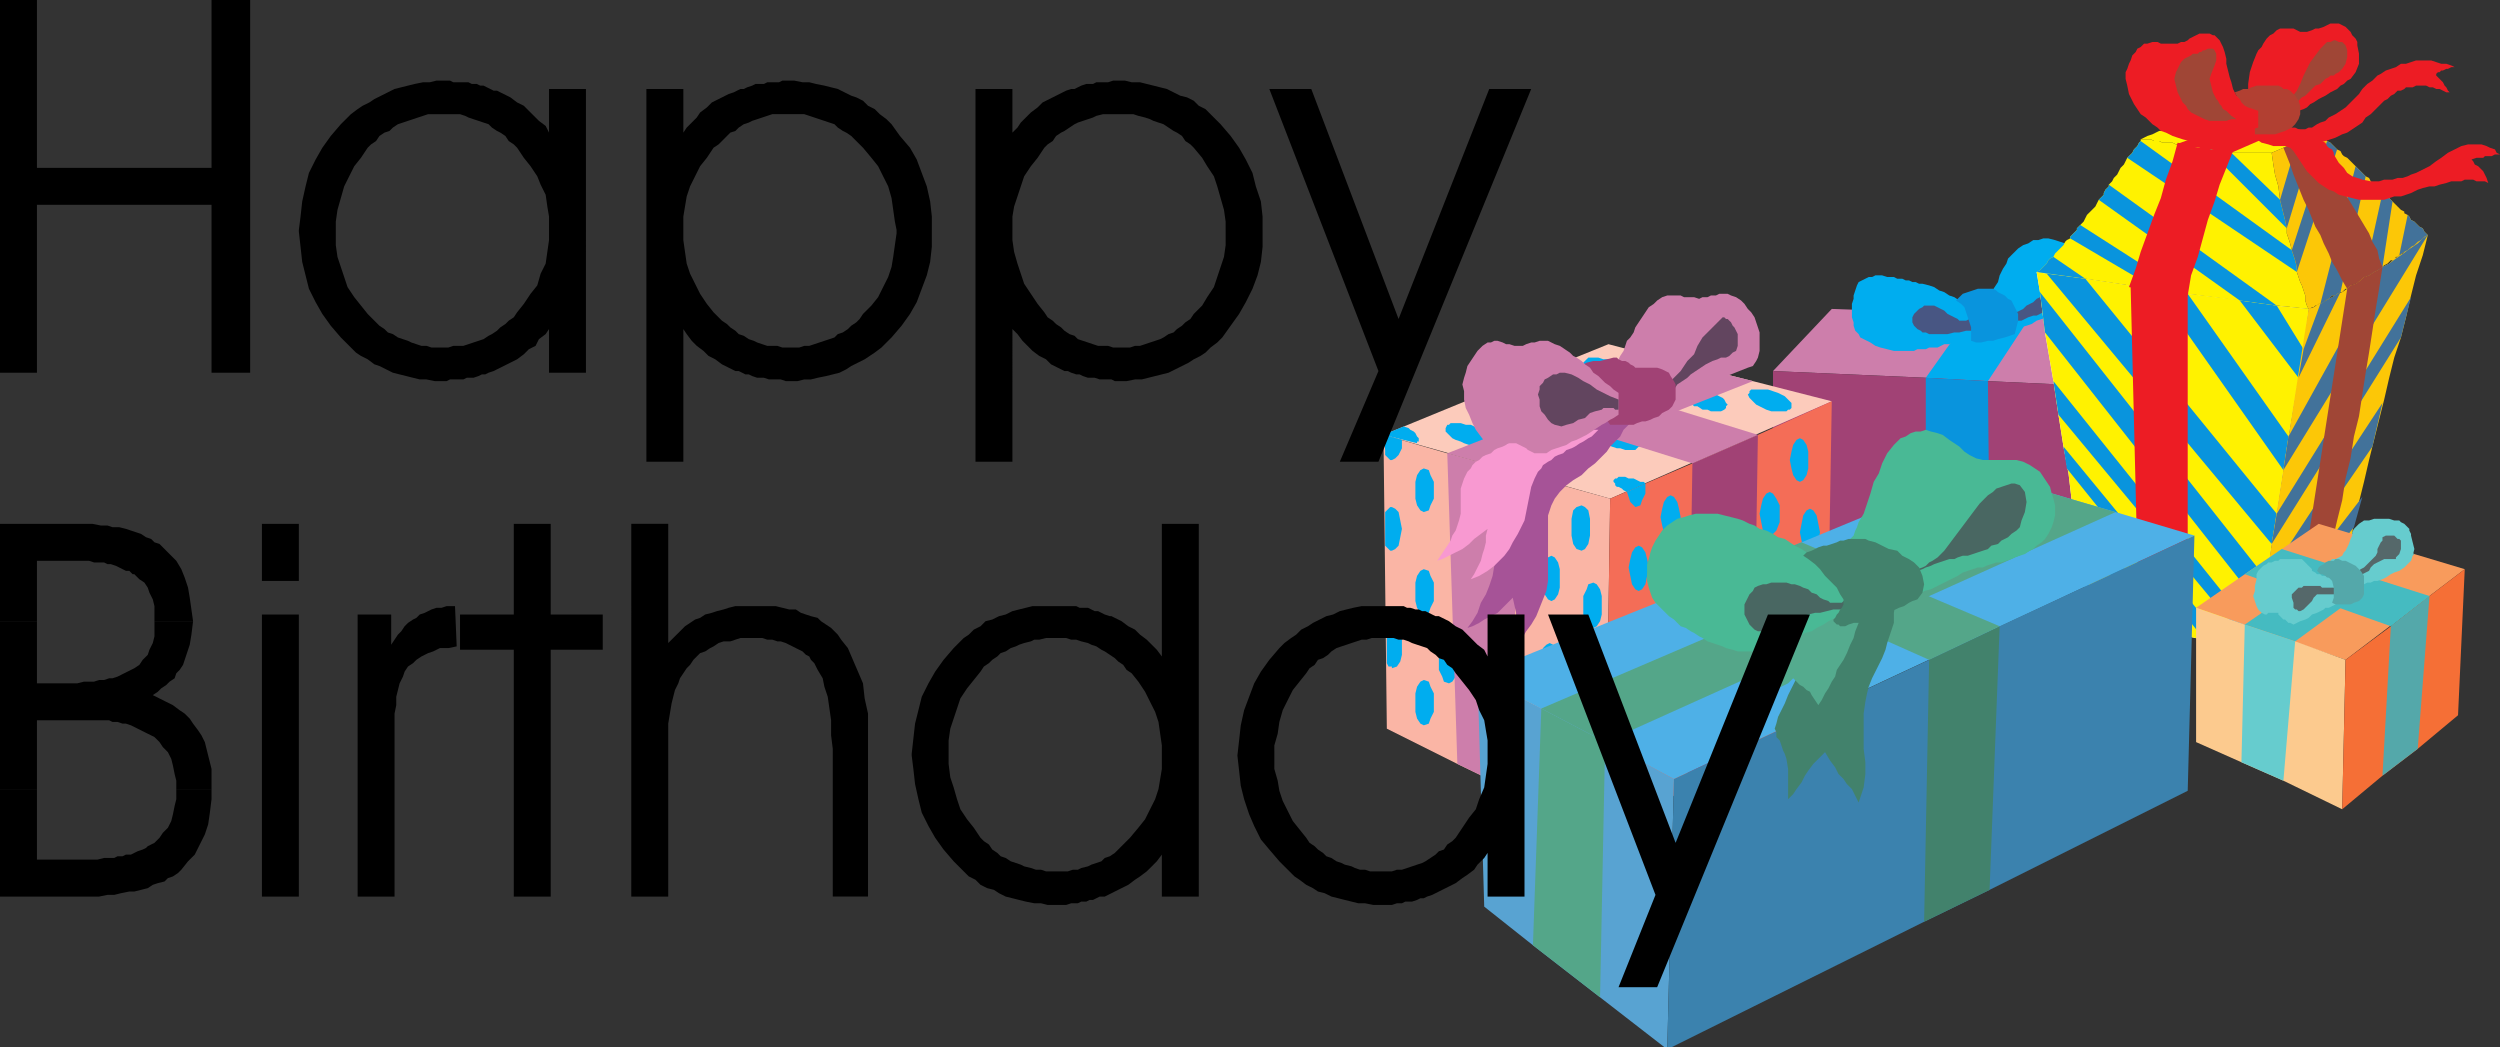 <svg xmlns="http://www.w3.org/2000/svg" width="357.359" height="149.719"><rect width="100%" height="100%" fill="#333333" stroke="none"/><defs><clipPath id="a"><path d="M339 418h29v53.5h-29zm0 0"/></clipPath><clipPath id="b"><path d="M366 398h76v73.5h-76zm0 0"/></clipPath></defs><path fill="#cd7eab" d="m261.84 44.16-8.399 8.88 21.84.96 8.88.48 20.64.958 4.32-9.598-18.96-.48-8.403-.481-19.918-.719"/><path fill="#00adef" d="m275.281 54 8.88.48 6-9.12-8.403-.481L275.28 54"/><path fill="#00adef" d="m280.8 43.438-.722-.481-.719-.477-.718-.242-.723-.48-.719-.238-.719-.48-.722-.243-.957-.238h-.48l-.481-.239h-.48l-.481-.242h-.48l-.481-.238h-.719l-.48-.242h-.961l-.719-.239h-.96l-.481.239h-.477l-.48.242-.48.238-.481.242-.239.477-.242.723-.238.718v.48l-.242.72v1.921l.242.72v.48l.238.718.48.48.239.481.48.242.961.477.72.48.722.243.957.238.96.242h2.88l.48-.242h1.203l.477-.238h1.203l.48-.243.477-.238h.723l.48-.242.477-.238h.48l.723-.239.48-.242.477-.238.48-.242v-.719l-.238-.48v-.72l-.242-.48-.238-.48v-.48l-.48-.481-.24-.48m3.84-1.68.481-.719.477-.719.242-.96.48-.962.48-.718.24-.723.718-.719.722-.718.72-.48.718-.243.723-.477h.718l.72-.242h.722l.957.242.722.239.72.238.48.242.48.719.48.48.239.719.242.723.238.718v.48l-.238.72v.722l-.48.957-.48.48-.243.723-1.68 1.68-.957.719-.48.48-.961.239-.719.242-.723.48-.718.239-.961.238h-.961l-.238-.477-.48-.722-.481-.48-.239-.72-.48-.718-.48-.48-.239-.72-.48-.722"/><path fill="#485683" d="M282 45.598h-.48l-.48.242h-.962l-.238-.242-.48-.239-.481-.242-.48-.238-.481-.48-.477-.239-.48-.242-.48-.238h-1.442l-.238.238-.48.242-.481.48-.242.239-.239.48v.72l.239.48.242.238.238.242.48.238.243.243h.48l.477.238h2.64l.961-.238h.72l.96-.243h.719l.96-.238-.238-.242v-.477l-.242-.48-.238-.242m5.04-.238.718-.481.48-.238.48-.243.481-.238.48-.48.481-.242.48-.239.481-.48.477-.239.242-.48v-.242l.238-.48.242-.481.239-.238.242-.48.48-.24h.239l.238-.241h.48l.242-.239h.48l.481.48.239.481v.72l-.48.718-.481.722-.239.239-.242.48-.48.238-.477.481-.48.242-.242.238-.48.243-.481.238-.477.238h-.48l-.723.242-.477.239-.48.242h-.723l-.48.238-.477.242-.242-.242v-.719"/><path fill="#0994dd" d="M284.879 41.277h-2.16l-.719.243-.719.238-.722.242-.48.48-.481.477.722.48.48.481.24.723.241.718.477 1.438v1.922l.722.238h.72l.96-.238h.719l.719-.239.96-.242.723-.238.719-.242.238-.961.242-.957v-.961l-.48-.961-.242-.48-.238-.481-.48-.238-.481-.48-.48-.239-.481-.242-.239-.238-.48-.243"/><path fill="#78485f" d="M309.121 70.078V45.84l-4.32 9.597V80.16l4.32-10.082"/><path fill="#a14275" d="M253.441 77.277V53.04l21.84.961 8.88.48 20.64.958V80.16l-20.403-1.203-9.117-.477-21.84-1.203"/><path fill="#0994dd" d="m275.281 54 8.88.48.237 24.477-9.117-.477V54"/><path fill="#fff" d="m298.8 87.84 6.958 1.68 6.96 1.437 9.602 2.16.239-2.398.722-3.84.719-4.082.719-5.04.722-4.32.957-6.238.723-4.8L328.56 54l.722-4.082.719-5.758-4.8-.48-4.56-.723L312.72 42l-4.559-.723-3.84-.48-6.242-.957-5.52-.723-1.437-.238.477 2.879.722 5.762 1.2 6.96.718 4.797.723 4.563.719 3.84.48 4.078.48 3.12.72 4.56.48 3.359.96 5.043"/><path fill="#fff200" d="m298.8 87.84 5.52 1.2 1.438.48 2.16.238 2.883.722 1.918.477 9.601 2.16.239-2.398.722-3.84.719-4.082.719-5.04.722-4.32.957-6.238.723-4.8L328.56 54l.722-4.082.719-5.758-4.8-.48-4.56-.723L312.72 42l-4.559-.723-3.84-.48-6.242-.957-5.52-.723-1.437-.238.477 2.879.722 5.762 1.2 6.96.718 4.797.723 4.563.719 3.84.48 4.078.48 3.12.72 4.56.48 3.359.96 5.043"/><path fill="#0994dd" d="m298.8 87.84 4.321.957-5.281-6 .96 5.043m8.641 2.16 3.598.719-14.879-18.961.719 3.84L307.44 90m7.681 1.438 3.117.722-23.277-28.32.48 3.117 19.68 24.48m7.199 1.68.239-2.398-29.04-36.239.72 4.797 28.081 33.84m.961-6.238.719-4.082-32.402-41.04.722 5.763 30.961 39.359m1.438-9.121.722-4.32-27.363-33.598-5.52-.723 32.16 38.64m1.68-10.557.723-4.802L312.72 42l-4.559-.723L326.398 67.2m2.161-13.2.722-4.082-3.84-6.238-5.28-.723L328.558 54"/><path fill="#fcc707" d="m334.559 84.238-3.118 2.403-3.363 2.398-5.758 4.078L330 44.16l.719-.242.722-.48.72-.239.718-.48.48-.239.72-.48.722-.242.719-.48.48-.481.719-.238.722-.48.477-.481.723-.239.718-.48.48-.238.72-.48.48-.243.48-.238.239-.242.48-.481.48-.238.243-.239.48-.242.477-.48.48-.238.243-.243.48-.238.238-.242.48-.477.481-.242.239-.238.48-.242-.719 2.882-.96 2.88-.72 2.878-.722 3.121-.719 2.88-.96 2.878-.72 2.883-.718 3.117-.723 2.883-1.437 5.758-.723 3.12-.719 2.88-.719 2.883-.48 3.117-.719 2.883-.242.957v.96l-.238.72-.242.96"/><path fill="#ed1c24" d="m305.758 89.52 6.96 1.437V42l-8.16-1.203 1.2 48.723"/><path fill="#fff200" d="M306 19.918h1.441l.477.242h.723l.48.238h1.438l.48.243 1.2.238.96.238h.961l.961.242h.957l.961.239.961.242h6.719l6.722-2.883h-1.683l-.719-.238h-1.68l-.718-.239h-2.16l-.723-.242h-2.399l-.718-.238h-1.922l-.48-.242h-1.919l-.48-.238h-.719l-.48-.243-.48.243h-.72l-.48.238h-1.203l-.477.242-.48.238h-.48l-.723.242-.477.239h-.48l-.48.238-.481.242-.72.238-.48.243-.48.238"/><path fill="#ed1c24" d="m311.04 20.64.96.239 1.2.238h.96l.961.242h.957l.961.239.961.242h.96l7.68-3.36h-1.68l-.96-.242h-2.402L320.64 18h-.961l-.72-.242-7.92 2.883"/><path fill="#fff200" d="M306 19.918h1.441l.477.242h.723l.48.238h1.438l.48.243.719.238h.96l.723.238h.957l.723.242h.957l.48.239h1.2l.48.242h6.48l.243 1.68.238 1.437.48 1.684.239 1.918.242.96.238.961.243.958.238 1.203v.718l.242.72.238.718.239.96.242.723.238.72.242.96v.719l.239.719.242.722.238.477.242.723.239.718v.719l.238.723.242.48-4.559-.48-5.28-.723-7.442-.957-8.399-1.203-6.242-.957-6.957-.961.477-.238.96-.961.243-.48.238-.243.48-.238.239-.48L294 36l.238-.242.48-.48.243-.239.238-.48.242-.239.477-.242v-.238l.96-.961v-.238l.962-.961.238-.48.242-.481 1.2-1.2.238-.48.242-.48.719-.72v-.241l.242-.48.238-.24.242-.237v-.243l.477-.48.242-.48.48-.481.239-.477.242-.48.477-.48.242-.48.238-.481.242-.239.239-.242.242-.238.238-.48.48-.481.239-.48.242-.239v-.242"/><path fill="#0994dd" d="m298.078 39.84-6.957-.961.477-.238.96-.961.243-.48.238-.243.48-.238 4.56 3.12M312.719 42l-4.559-.723-12.242-7.199v-.238l.96-.961v-.238l.481-.48L312.72 42m12.721 1.68-5.28-.723L300 28.559l.719-.72v-.241l.242-.48.238-.24.242-.237v-.243l24 17.282m2.157-7.922.242.722.238.72.242.96v.719l-24.242-16.32.242-.239.239-.242.242-.238.238-.48.48-.481.239-.48.242-.239 21.598 15.598m-12-14.398h.48l.48.238h1.2l.48.242h.723l6.957 6.719.242.96.238.961.243.958.238 1.203-11.281-11.282"/><path fill="#fcc707" d="M331.441 18.957 330 19.68l-1.68.718-1.922.72-1.68.722.243 1.68.238 1.437.48 1.684.239 1.918.242.96.238.961.243.958.238 1.203v.718l.242.72.238.718.239.96.242.723.238.72.242.96v.719l.239.719.242.722.238.477.242.723.239.718v.719l.238.723.242.48h.238l.242-.242h.239l.242-.238h.238l.242-.243h.239l.48-.238.238-.242.48-.238.243-.239.238-.242h.48l.24-.238.48-.242h.242l.48-.48h.239l.718-.72.48-.238h.243l.48-.242.239-.238.238-.242.242-.239h.48l.239-.242.48-.238.239-.238h.242l.48-.243.48-.48.481-.238.239-.242.238-.239h.48l.242-.48h.239l.242-.239.719-.48.48-.242.48-.48.481-.239.477-.48.48-.239.48-.48.481-.242-.48-.48-.239-.477-.48-.243-.242-.238-.477-.48-.48-.242-.243-.481-.238-.238-.48-.239v-.242L343.2 30l-.24-.242-.241-.238-.239-.243-.242-.238-.238-.242-.242-.238-.477-.48-.242-.24-.48-.241-.239-.48-.242-.24-.238-.237-.48-.243-.481-.48-.238-.48-.48-.239-2.641-2.64-.48-.239-.24-.242-.241-.48-.48-.239-.24-.242-.48-.476-.238-.243-.48-.238-.48-.48-.481-.243-.239-.48"/><path fill="#ed1c24" d="m311.281 20.398.957.243 1.922.476h.961l.957.242h1.203l.957.239h.961L318.24 24l-.958 2.398-.722 2.399-.961 2.64-1.438 5.282-.96 2.64-.481 2.88-8.399-1.2.961-2.64L306 36l.96-2.64.958-2.641.96-2.399.72-2.64.96-2.64.723-2.642"/><path fill="#42729a" d="m330.96 19.2-2.64 1.198-2.402 8.16.242.962.238.96.243.958.238 1.203 4.082-13.442m-3.363 16.559.242.722.238.72.242.96v.719l5.758-17.52-.238-.242-.48-.476-.239-.243-.48-.238-5.043 15.598m4.082 7.68.48-.239.238-.242.48-.238.243-.239.238-.242h.48l.24-.238.48-.242 3.601-16.559-1.441-1.441-5.04 19.68m6.239-3.84.242-.239h.48l.239-.242.48-.238.239-.238h.242l.48-.243.239-.238L342 28.797l-.242-.238-.477-.48-.242-.24-.48-.241-2.641 12m5.042-3.118.72-.48.48-.242.48-.48.481-.239.477-.48.48-.239.48-.48.481-.242-.48-.48-.239-.477-.48-.243-.242-.238-.477-.48-.48-.242-.243-.481-.238-.238-1.2 5.761m-20.64 56.637.239-2.398 15.12-19.68-1.199 4.32-14.16 17.758m.961-6.238.719-4.082 16.559-25.2-1.438 6.243-15.84 23.039m1.438-9.121.722-4.32 19.2-30.958-1.442 5.758-18.48 29.52"/><path fill="#42729a" d="m326.398 67.2.723-4.802L340.56 38.16l.96-.48.961-.723.72-.477.96-.722 1.438-.961.722-.719.72-.48-20.642 33.601M328.559 54l.722-4.082 2.399-6.48 2.879-1.68-6 12.242m6 30.238-4.32 3.121 5.042-6.718-.242.957v.96l-.238.72-.242.96"/><path fill="#a04636" d="m331.441 86.64-3.363 2.4 7.442-47.763.48-.48.719-.238.722-.48.477-.481.723-.239.718-.48.48-.238.72-.48-.48 3.116-.481 2.883-.477 3.117-.48 3.121-.48 2.88-.962 6.242-.719 2.878-.48 3.122-.719 2.878-.48 3.122-.723 2.878-.719 3.122-.48 3.12-.719 2.88-.719 3.12"/><path fill="#a04636" d="m330 19.68-3.602 1.437.48 1.203.481 1.2.48 1.437.481 1.203.961 2.399L330 30l.96 2.398.72 1.2.48 1.199.719 1.441.48 1.2.72 1.203.722 1.437.719 1.2.48-.481.719-.238.722-.48.477-.481.723-.239.718-.48.48-.238.72-.48-.48-1.204-.24-1.2-.718-1.198-.48-1.2-.723-1.199-.719-1.203-.719-1.2-.722-1.198-1.438-2.399-.722-.96-.72-1.2-.718-1.203-.719-.957-.96-1.2-.481-.96"/><path fill="#ed1c24" d="m322.32 18.957.239.961.722.48.957.243.723.238h1.68l.718.238.48.48.481.723.961 1.438.477.722.48.477 1.203 1.203.72.48.718.477.719.242.722.48.961.24.957.241.961.239h3.602l.719-.239.718-.242h.961l.719-.238.723-.242.957-.48.722-.24.961-.237H348l.719-.243.96-.238.72-.242h1.44l.481-.238h1.2l.48.238h1.2l.48.242-.239-.722-.242-.481-.238-.477-.723-.722-.48-.238-.238-.48-.239-.243.719-.238h.96l.24-.239h.96l.48-.242h.72l-.481-.238-.238-.48-.723-.243-.477-.238-.722-.238H352.8l-.961.238-1.922.96-.957.72-.723.48-.957.719-1.922.96-.718.239-.48.242-.72.238h-.722l-.719.243h-1.2l-.722.238h-1.2l-1.198-.238-.72-.242-.722-.239-.718-.48-.48-.719-.72-.723-.722-1.199v-.238l-.239-.48-.48-.243-.238-.238-.243-.48-.48-.239-.238-.242-.239-.238-.722-.243-.48-.238-.481-.242-.477-.238-.722-.239h-.72l-.48-.242h-1.199l-.48.242h-.72l-.48.239h-1.199l-.48.238h-.48"/><path fill="#ed1c24" d="m350.879 9.598-.48-.239-.72-.242h-.718l-.723-.238-.718-.238h-2.16l-.72.238-.722.238h-.719l-.719.48-.722.243-.719.238-.719.48-.48.239-.719.723-.723.48-.718.719-.48.719-.72.722-1.199 1.2-.722.48-.72.48-.96.477-.48.48-.72.243-.48.238-.719.48H330l-.48.242h-.961l-.48-.242h-.481l-.239-.238-.718-.242h-.961l-.48.242-.24.238-.722.242-.48.239h-.477l-.48.238-.48.242.48.48.48.239.719.242.719.238h.48l.719.243h3.363l.719-.243h1.441l.957-.238.723-.242.719-.238.96-.48.72-.243.718-.477.723-.48.719-.48.48-.723.719-.477 1.922-1.922.48-.238.477-.48.48-.243.48-.48h.481l.48-.238.239-.239h.96l.481-.242h1.442l.48.242h.477l.48.239h.48l.481.238.48.242h.481l-.242-.242-.238-.477-.239-.242-.242-.48-.96-.961v-.238l.241-.239h.239l.242-.242h.238l.48-.238h.239l.48-.242h.48"/><path fill="#ed1c24" d="M321.36 13.438V12l.238-1.68.48-1.441.48-1.2.243-.48.48-.48.239-.48.48-.72.48-.48.48-.242.481-.477.477-.242h1.922l.48.242.48.239h.958l.722-.239.48-.242h.481l.72-.238.48-.242.48-.239h1.2l.48.239.48.242.719.719.238.48.48.48.243.481v.48l.238 1.2v1.437l-.48 1.203-.719.957-.48.243-.48.48-.481.238-.48.48-.481.239-.477.242-.723.48-.48.239-.477.242-.722.48-.48.239-.481.48-.477.239-.722.242-.48.48-.481.477-.72-.477-.96-.48-1.438-.961-.722-.238-1.438-.961-.96-.242"/><path fill="#a04636" d="m327.598 13.918.722-.961.48-.957.481-1.203.477-.957.48-.961.723-.961.719-.961.718-.719.243-.238h.48l.477-.242h.242l.48.242h.48l.481.48.239.72v.96l-.239.957-.48.723-.242.238-.239.242-.48.239-.242.238h-.477l-.242.242-.48.238-.239.243-.48.48-.72.238-1.44 1.442-.48.238-.962.96-.238-.237v-.48l-.242-.243"/><path fill="#b24032" d="m327.598 18.238.48-.48.48-.719.243-.719v-1.203l-.242-.719-.48-.718-.481-.48-.239-.243-.48-.238h-.48l-.239-.239-.48-.242h-3.121l-.72.242-.48.239h-.718l-.48.238-.72.242.239.48v.72l.238.242.242.238.48.48.481.239.238.242.48.48h.24l.241.72v2.16h2.88l.718-.243.723-.238.48-.239.477-.242"/><path fill="#ed1c24" d="m322.8 15.84-.722-.242-.719-.239-.48-.242-.48-.476-.239-.48-.48-.481-.239-.48-.242-.481-.238-.961-.242-.719-.239-.96-.242-.962v-.719l-.238-.96-.242-.72-.477-.96-.242-.238-.238-.243-.242-.238h-.239l-.48-.242h-1.442l-.48.242-.477.238-.48.243-.242.238-.48.242h-.481l-.477.238h-2.402l-.48-.238h-.72l-.718.238h-.48l-.481.48-.48.239-.239.48-.48.481-.242.723-.239.476-.242.723-.238.48v.957l.238.961.242 1.2.48.96.24.48.48.72.48.722.719.477.96.96.72.481.48.48.719.239.96.48.723.243.719.238.96.242.72.238h3.84l.718-.48.961-.238.961-.242.961-.481.719-.477.96-.242V15.84"/><path fill="#a04636" d="m319.68 17.04-.72-.481-.241-.239-.48-.48-.481-.242-.238-.48-.239-.24-.242-.48-.238-.238-.48-.96-.243-.962-.238-.96.238-.72.48-1.199.243-.718V7.68l-.242-.48-.239-.243h-.722l-.477.242h-.242l-.238.238h-.243l-.238.243h-.719l-.242.238-.48.242-.48.238-.481.48-.477.962-.242.48-.238.957.238.961.242.961.477.961.242.48.48.477.239.48.48.481.48.242.962.477.48.242.719.238h2.398l.723-.238h.719"/><path fill="#f89b5c" d="m352.32 81.36-7.199-2.16-6.48-2.16-7.2-2.161-5.28 3.601-5.282 3.598-6.961 4.8 21.363 7.442 17.04-12.96"/><path fill="#fcca8e" d="M313.918 86.879v19.2l6.48 2.878 6 2.64 8.403 4.083.48-21.36-7.203-2.64-7.2-2.403-6.96-2.398"/><path fill="#f56f36" d="m352.32 81.36-.96 20.878-5.762 4.801-5.04 3.84-5.757 4.8.48-21.359 6.477-4.8 5.523-4.32 5.04-3.84"/><path fill="#54a8aa" d="m345.598 107.04-5.04 3.839 1.2-21.36 5.523-4.32-1.683 21.84"/><path fill="#66ccce" d="m320.398 108.957 6 2.64 1.68-19.917-7.2-2.403-.48 19.68"/><path fill="#45bbc1" d="m326.16 78.48-5.281 3.598 20.879 7.442 5.523-4.32-21.12-6.72"/><path fill="#45bbc1" d="m338.64 77.04 6.481 2.16-17.043 12.48-7.2-2.403 17.763-12.238"/><path fill="#66ccce" d="m332.398 80.64.243-.242.48-.238.238-.242h.48l.481-.238.48-.243.24-.48.241-.238.477-.961.242-.719.238-.48v-.48l.242-.481.72-.72.718-.48h.723l.718-.238h2.16l.72.238h.722l.238.243.48.238.72.719v.242l.242.48v.239l.238.96.242.961-.242.958-.238.722-.48.48-.481.477-.72.48-.722.243-.48.238-.719.48-.48.239-.72.242h-.48l-.48.238h-.48l-.481.243h-1.68l-.48-.243-.477-.48-.48-.238-.48-.48-.481-.24-.48-.48-.481-.242-.48-.476m1.441 2.399-.242-.243-.477-.238h-.242l-.48-.239h-.481l-.238-.242h-.48l-.24-.238-.48-.242v-.239l-.48-.48-.242-.238-.238-.243-.48-.48h-3.122l-.238.242h-.48l-.481.238h-.48l-.239.243-.48.238-.72.719-.241.48v.719l-.239.96v.723l-.242.72.242.718.239.723.242.476.48.48.477.243H324l.238-.242h1.442v.242l.718.719h.243l.48.48h.238l.48.238.481-.238.48-.242.72-.238.48-.239.48-.48.72-.242.48-.239.48-.242.238-.238h.48l.481-.238.48-.243.24-.238h.48l.242-.48-.961-2.64"/><path fill="#55686a" d="m336.96 81.84.24-.242.241-.239.477-.242.242-.238 1.2-1.2.238-.242.242-.48v-.477l.238-.48.242-.48.239-.243v-.48l.48-.238h1.2l.241.238.239.242h.242l.238.238v1.203l-.238.72-.48.48v.238h-1.68l-.48.242-.481.238-.48.243-.481.476-.238.48-.48.243-.481.238-.48.48-.24-.718m-3.12 2.398-.242-.238h-1.68l-.238-.242h-2.399l-.242.242h-.48l-.48.48-.481.477v.48l.242.723v.719l.238.238h.242l.239.242h.242l.48-.242 1.2-1.199.238-.48.242-.239.238-.242h2.64v-.719"/><path fill="#54a8aa" d="m331.2 81.598.48.48h.238l.48.242.243.239h.238l.242.238.238.242.239.961v1.438l-.239.722.48.238H336l.48-.238.72-.242.48-.48.238-.481V82.32l-.477-.722-.242-.239-.48-.48-.48-.238-.481-.243-.477-.238h-.48l-.48-.242h-.481l-.242.242h-.72l-.48.238-.238.243-.48.238-.239.238-.242.48"/><path fill="#fccbbb" d="m261.84 57.36-11.281-2.88L240 51.84l-10.082-2.64-8.879 3.597-9.84 3.844-13.441 5.52 32.402 9.116 31.68-13.918"/><path fill="#fab5a5" d="m229.441 119.758-13.683-6.961-7.438-3.598-10.082-5.039-.48-42 9.12 2.637L217.2 67.68l12.961 3.597-.719 48.48"/><path fill="#f46d57" d="m229.441 119.758 11.758-7.2 9.36-5.519 10.562-6.719.719-42.96-10.559 4.8-9.363 4.078-11.758 5.04-.719 48.48"/><path fill="#00adef" d="m226.32 51.84.239-.242.242-.239.238-.242h1.441l.72.242h.718l.48.239.48.242.481.48.48.239.24.238.241.48.239.243v.238l-.239.242-.242.238h-.48l-.477.242h-.48l-.48-.242h-.481l-.72-.238-.48-.242-.722-.238-.477-.243-.48-.238-.242-.48-.239-.239v-.48"/><path fill="#a14275" d="m241.2 112.559 9.359-5.52.722-44.879-9.363 4.078-.719 46.32"/><path fill="#00adef" d="m203.52 66.957.718.242.242.719.48.96v2.4l-.48.96-.242.719-.718.242-.48-.242-.481-.719-.239-.96v-2.4l.239-.96.48-.719.48-.242m.001 14.403.718.238.242.722.48.957v2.641l-.48.96-.242.72-.718.242-.48-.242-.481-.72-.239-.96v-2.64l.239-.958.48-.722.48-.239m.001 15.841.718.237.242.723.48.957v2.64l-.48.962-.242.719-.718.242-.48-.243-.481-.718-.239-.961v-2.64l.239-.958.48-.722.48-.239m46.559-41.039v-.242l.242-.238h2.399l.722.238.72.242.48.238.48.243.957.957v.722l-.238.239h-.242l-.239.238h-2.16l-.719-.238-.48-.239-.48-.242-.48-.238-.481-.48-.239-.243-.242-.238-.238-.48.238-.239m-9.359 0 .48-.48h.719l.48-.242.48.242h.72l.722.238.48.242.481.238.477.243.48.238.242.238.239.48.242.243-.242.238v.242l-.239.239-.48.238h-1.441l-.48-.238h-.72l-.718-.48h-.48l-.72-.72-.48-.242-.242-.476v-.48m-40.079 4.796.72.242.238.239.48.242.242.238.239.48.242.243v.476h-.242v.242l-4.801-1.199 2.883-1.203m14.64-3.117v-.242l.239-.239h.48l.238-.242h1.203l.477.242.723.239.718.242.48.238.481.242.48.239.24.48.241.238V60l-.48.238-.242.242h-1.438l-.723-.242h-.48l-.719-.48h-.48l-.48-.48-.481-.239-.238-.242-.239-.238v-.72m18.957-5.999v-.242l.242-.239.48-.242h1.438l.723.242h.477l.722.239.48.242.481.48.477.239.242.238.238.48V54l-.238.238h-.48l-.48.242h-.481l-.48-.242h-.481l-.72-.238-.718-.242-.48-.238-.48-.243-.481-.238-.239-.48-.242-.239v-.48M198.96 72.48l.481.239.477.48.242 1.2.238 1.199-.238 1.199-.242 1.203-.477.48-.48.239h-.242L198 78v-4.8l.238-.243.242-.238.239-.239h.242m-.001 16.56.72.237.48.723.238.957v2.64l-.238.962-.48.718-.72.243v-.243h-.48l-.242-.48v-5.04l.242-.237.239-.243.242-.238m1.437-26.16v1.2l-.48.96-.477.48-.48.239h-.242l-.719-.719v-.719l-.242-2.16 2.64.719m6.723 28.321.477.237.48.723.242.957v2.64l-.242.962-.48.719-.477.242-.723-.243-.238-.718-.48-.961v-2.64l.48-.958.238-.722.723-.239m14.637-11.761.48.242.48.718.243.961V84l-.242.957-.48.723-.481.238-.477-.238-.48-.723-.242-.957-.239-1.441.239-1.2.242-.96.48-.72.477-.242m4.32-7.199.48.242.481.477.242 1.203v2.399l-.242 1.199-.48.722-.48.239-.72-.239-.48-.722-.238-1.2V74.16l.238-1.203.48-.477.72-.242m1.679 11.039.48.243.48.718.243.961v2.64l-.242.958-.48.723-.481.238-.719-.238-.238-.723-.48-.957V85.2l.48-.962.238-.718.719-.243M226.8 98.16l.481.238.477.48.242 1.2.238 1.2-.238 1.202-.242.957-.477.723-.48.238-.48-.238-.481-.722-.242-.958-.239-1.203.239-1.199.242-1.2.48-.48.48-.238m0 12 .481.238.477.72.242 1.202.238 1.2-.238 1.199-.242.96-.477.72-.48.242-.48-.243-.481-.718-.242-.961-.239-1.2.239-1.199.242-1.203.48-.719.48-.238m-5.28-18.242.48.242.48.48.239 1.2.242 1.2-.242 1.198-.239 1.2-.96.96-.961-.96-.239-1.2-.242-1.199.242-1.2.239-1.198.48-.48.48-.243m.001 12.48.48.243.48.718.239 1.2.242 1.199-.242 1.199-.239.961-.48.723-.48.238-.48-.238-.481-.723-.239-.961-.242-1.2.242-1.198.239-1.2.48-.718.48-.243M234.238 78l.48.238.481.719.242.961.239 1.2-.239 1.202-.242 1.2-.48.718-.48.242-.481-.242-.477-.718-.242-1.2-.238-1.203.238-1.199.242-.961.477-.719.48-.238m4.321 8.16.48.238.48.48.239 1.2.242 1.2-.242 1.202-.238 1.2-.48.48-.481.238-.48-.238-.481-.48-.239-1.2-.238-1.203.477-2.398.48-.48.48-.239m-4.32 7.2.48.238.481.722.242.957.239 1.203-.239 1.2-.242 1.199-.48.719-.48.242-.481-.242-.477-.72-.242-1.198-.238-1.2.238-1.203.242-.957.477-.722.48-.239m4.082 6.961.48.239.481.718.239 1.203.238 1.2-.238 1.199-.239.96-.48.72-.48.238-.481-.238-.48-.72-.239-.96-.242-1.2.242-1.199.238-1.203.48-.718.481-.239M234 108l.48.238.48.719.24 1.203.241 1.2-.242 1.199-.238.96-.48.72-.481.241-.48-.242-.48-.718-.24-.961v-2.399l.24-1.203.48-.719.48-.238m4.8-37.203.481.242.477.719.242.96.238 1.2-.238 1.2-.242.96-.477.719-.48.242-.48-.242-.481-.719-.242-.96-.239-1.2.239-1.2.242-.96.48-.719.48-.242m-3.6-1.68v1.442l-.481.96-.239.72-.722.241-.238-.242-.48-.48-.24-.719-.241-.719 2.64-1.203m22.082-6.477.477.239.48.719.242.96v2.399l-.242.961-.48.723-.477.238-.48-.238-.48-.723-.243-.961-.238-1.2.238-1.198.242-.961.48-.72.481-.237m-28.801-.961v-.242l.239-.239h.722l.72-.242.48.242h.48l.719.238.719.243.48.238.48.242.481.238.238.48.242.24v.722h-.242l-.48.48h-1.438l-.722-.242h-.477l-.723-.238-.48-.242-.477-.48-.48-.24-.242-.237-.239-.243v-.718m-9.601 2.16.48-.48h.48l.481-.243h.961l.477.242.722.239.48.242.72.238.48.242.48.239.239.238.242.48v.48l-.723.723h-1.437l-.723-.242h-.48l-.719-.48-.48-.238-.48-.243-.481-.238-.239-.242-.238-.477-.242-.242v-.238"/><path fill="#00adef" d="m230.64 68.64.239-.242h.242l.238-.238h.961l.48.238h.72l.48.243.48.238h.48l.24.238-2.641 1.203-.48-.242-.24-.238-.48-.242h-.238l-.242-.239v-.242l-.238-.238v-.238M206.64 61.2l.239-.481h.242l.238-.239h1.442l.719.239h.718l.48.238.481.242.48.239.481.48.238.242.243.238.238.48v.24l-.238.241-.243.239h-.718l-.48.242-.72-.242H210l-.719-.239-.48-.242-.723-.238-.48-.238-.239-.243-.718-.718v-.48m46.319 9.12.481.239.477.718.48.961v2.403l-.48 1.199-.477.48-.48.239-.48-.239-.481-.48-.242-1.2-.238-1.203.238-1.199.242-.96.48-.72.48-.238m5.759 2.399.48.238.48.723.239 1.199.242 1.2-.242 1.198-.238.961-.48.719-.481.242-.48-.242-.481-.719-.238-.96-.239-1.2.477-2.398.48-.723.48-.238m-5.277 7.441.477.238.48.72.243.96.238 1.2-.238 1.202-.243.958-.48.722-.477.238-.48-.238-.48-.722-.243-.958-.238-1.203.238-1.199.242-.96.48-.72.481-.238m5.278 3.117.48.243.48.718.239.961.242 1.2-.242 1.44-.238.958-.48.723-.481.238-.48-.238-.481-.723-.238-.957V85.2l.238-.962.48-.718.48-.243m-4.8 8.161.48.242.48.718.243.961v2.399l-.242 1.199-.48.48-.481.243-.719-.243-.238-.48-.48-1.2V93.36l.48-.96.238-.72.719-.242m4.562 3.121.48.238.481.723.239.96.238 1.2-.238 1.437-.239.961-.48.719-.48.242-.481-.242-.48-.719-.239-.96V96.48l.239-.96.48-.723.48-.238"/><path fill="#cd7eab" d="m215.758 112.797-7.438-3.598-1.441-44.402 10.32 2.883-1.441 45.117"/><path fill="#cd7eab" d="M250.559 54.48 240 51.84l-33.121 12.957 10.32 2.883 33.36-13.2"/><path fill="#cd7eab" d="m211.2 56.64 9.84-3.843 30.241 9.363-9.363 4.078-30.719-9.597"/><path fill="#a65397" d="m234 59.277-.48.723-.72.719-.722.718-.48.961-.72.72-.718.722-.48.719-1.68 1.68-.96.718-.962.961-1.2.723-.96.718-.957.961-.723.957-.48.961-.477 1.442v9.36l-.242 1.44-1.441 3.598-.72 1.2-.718.96-.719 1.2-.722 1.203-.48 1.199.241-2.16.239-2.16v-1.922l-.48-2.16-.72.722-.718.719-.723.719-.957.48-.96.48-.72.481-.96.48-.723.239.722-.961.72-1.2.48-1.437.718-1.203.48-1.2.481-1.437.239-1.441.48-1.2.242-1.44v-6l.239-1.2.242-1.441.48-1.2.477-.718 1.922-1.922.718-.48.48-.481.72-.238.722-.48.48-.24 1.438-.96.723-.48 1.68-1.68.718-.239h.48l.72-.242h1.199l.48-.238h1.203l.477-.242h1.68l.722-.238h.48l.72-.243h.48"/><path fill="#f899d1" d="m210.238 82.797.48-.719.481-.96.48-.958.239-.96.242-.72.238-.96v-.961l.243-.961-.961.722-.961.72-.719.718-.96.722-.962.477-.957.48-.96.481-.72.242.477-.722.96-1.438.481-.723.239-.718.48-.72.242-.722.239-.719.242-.96V69.84l.238-.723.242-.719.477-.96.48-.481.242-.477.48-.48.481-.242.477-.48.48-.239.723-.242.477-.477.48-.242.723-.238.48-.242.477-.48h.722l.48-.477.72-.243.48-.238h.48l.72-.242h3.359l.48-.238h3.36l.722-.242h1.2l-.961.96-.48.243-.72.476-.48.242-.719.48-.48.24-.723.241-.477.477-.722.242-.48.238-.481.48-.477.243-.722.48-.239.477-.48.48-.48.961-.481 1.2-.238 1.199-.243 1.203-.238 1.2-.242 1.198-.477.961-.48.961-.723 1.2-.48.96-.719.957-.719.723-.722.719-.957.719-1.2.722-1.203.477"/><path fill="#cd7eab" d="m230.64 52.559.481-.48.238-.72.239-.48.48-.719.242-.722.239-.72.48-.48.48-.718.239-.723 1.441-2.156.48-.723.72-.48.48-.481.719-.477.722-.242h1.918l.48.242h1.442l.719.239.48-.239h.72l.48-.242h.722l.477-.238h1.203l.48.238.72.242.718.477.48.48.48.723.481.48.48.72.24.718.241.719.239.723v2.64l-.239.957-.242.48-.48.723-.72.239-11.519 4.558-7.68-4.558"/><path fill="#62455f" d="m238.8 54.48 1.438-1.44.961-1.442.961-.957.48-1.203.72-1.2 2.878-2.879h.242l.239.239h.242l.238.242.242.238.239.48.238.239.48.96v1.68l-.238.723-.48.238-.48.48-.481.24H246l-.48.241-.72.239-.48.242-.48.238-.719.48-.723.481-.718.48-.48.481-.72.48-.722.477-.477.723-.722.48.242-1.68"/><path fill="#a14275" d="m233.758 52.559-.238-.239-.48-.242-.24-.238-.48-.242h-.48l-.48-.239-.239-.242h-.48l-.961.242-.961.239h-.961l-.957.242-.961.48-.48.239-.239.718.238.48 4.801 6.962h3.36l.48-.239.719-.242h.48l.719-.238.48-.242.723-.238.477-.48.48-.243.48-.238.481-.48.242-.481.239-.48v-2.161l-.239-.477-.48-.722-.242-.48-.48-.239-.481-.242-.72-.238h-3.12"/><path fill="#cd7eab" d="m231.36 56.16-.72-.48-.48-.48-.719-.481-.96-.961-.723-.48-.477-.72-.722-.48-.48-.48-.72-.48-.48-.24-.48-.48-1.438-.96-.723-.239-.48-.242-.477-.238h-1.203l-.719.238h-.48l-.719.242-.48.239h-1.2l-.722-.239h-.477l-.48-.242-.723-.238h-.48l-.477.238h-.48l-.723.48-.719.723-.96 1.438-.481.722-.238.957-.239.723-.242.957.242.961v1.2l.239 1.202.48.957.48 1.203.48.958 1.438 1.921.243.239.48.242h.719l.48-.242h.72l.718-.239h.96l.481.239.48.242.481.238.238.242.961.477h1.68l.719-.477.722-.242.72-.238.718-.242.723-.48.718-.24.961-.48.48-.238 1.438-.96.723-.481.48-.239.72-.48.48-.242.718-.48V56.16"/><path fill="#62455f" d="m231.36 57.117-1.2-.476-1.922-.961-.957-.723-.96-.477-.723-.48-.957-.48-.961-.243h-.72l-.48.243H222l-.719.48-.48.238-.242.48-.48.481v.48l-.24.72.24.718v.961l.241.719.48.48.481.723.477.48.48.239.961.238.719-.238.96-.239.72-.48.96-.242.723-.719.719-.242.96-.238.24-.239h1.44l.239.239h.48v-1.442"/><path fill="#4eb0e7" d="m313.68 76.559-74.399 34.8L211.2 96.48l34.559-13.921 11.762-5.04 24.96-10.32 10.079 3.121 9.84 2.88 11.28 3.359"/><g clip-path="url(#a)" transform="translate(-127.98 -321.781)"><path fill="#58a3d2" d="m366.3 471.781.962-38.64-9.84-5.282-9.121-4.8-9.121-4.797.96 33.117 6.962 5.52 9.597 7.44 9.602 7.442"/></g><path fill="#54a689" d="m229.441 106.078-9.12-4.8-1.2 33.84 9.598 7.44.722-36.48"/><path fill="#54a689" d="m229.441 106.078-9.12-4.8 72.238-30.958 9.84 2.88-72.958 32.878"/><g clip-path="url(#b)" transform="translate(-127.98 -321.781)"><path fill="#3b82ae" d="m441.66 398.34-27.84 12.96-10.082 4.802-36.476 17.039-.961 38.64 36.719-18.242 9.359-4.559 28.32-14.16.961-36.48"/></g><path fill="#42826c" d="m285.84 89.52-10.082 4.8-.719 37.438 9.36-4.559 1.44-37.68"/><path fill="#54a689" d="m285.84 89.52-10.082 4.8-28.559-12.722 10.32-4.078 28.32 12"/><path fill="#42826c" d="m270.96 86.16-.241 1.438v1.441l-.48 1.441-.481 1.438-.238.96-.48 1.2-.962 1.922-.48.957-.477 1.203-.242.957-.238 1.203-.243 1.68v5.04l.243 1.917v1.684l-.243 1.918-.718 2.16-.961-1.922-.719-.719-.48-.719-.72-.718-.48-.961-.722-.961-.72-1.2-1.679 1.68-.719.961-.48.719-.48.96-.72.958-.48.723-.722.718v-4.32l-.239-1.438-.238-.722-.242-.48-.238-.72-.243-.718-.48-.48v-.72l-.238-.48.238-.722.242-.958.961-1.921.477-1.2.96-1.921.481-.958.961-1.921.719-.961.48-.957.48-.961.481-.723.48-.957.72-.96.238-.962h.722l.48-.238h.72l.48-.242h.48l.72-.239.48-.242h.718l.48-.238h.481l.72-.238h.48l.722-.243.477-.238h1.203"/><path fill="#54ab8e" d="m266.64 85.68-.48 1.199-.242 1.2-.238.96-.48 1.2-.24.96-.48.961-.48 1.2-.48.96-.961 1.438-.239.96-.48.72-.48.96-.481.72-.48.96-.481.719-.477-.719-.48-.719-.242-.48-.48-.238-.481-.48-.477-.243-.96-.961-.723.723-.957.48-.961.48-.72.72-.96.48-.719.719-.96.718-.962.961.239-.718.242-.961v-.72l.238-.96v-.719l.242-.723.48-.957.24-.722.718-.961.722-1.2.72-.956 1.921-1.922.719-.961.96-.961.72-.957.718-.242h.48l.481-.239h.719l.48-.242h.48l.72-.238h.48l.48-.238h.723l.477-.243.48-.238h1.203l.72-.242.48-.238"/><path fill="#49b995" d="m263.281 79.438.239-.72.238-.48.48-.718.242-.48.48-.481.24-.72.241-.48.239-.718.718-1.203.48-1.438.481-1.441.48-1.68.72-1.2.48-1.44.719-1.442.96-1.2.481-.48.48-.476.72-.243.722-.48.719-.238h.719l.722-.242.719.242.96.238.72.242.96.719 1.438.96.723.72.719.48.96.48.961.239h4.797l.961.242.961.48.719.477.719.48.48.723.961 1.438.242.96.239.72.238.96v1.442l-.238.96-.239.72-.48.96-.48.72-.481.48-.719.48-.48.48-.48.239-.72.48-.722.238-.719.243-.48.238-.72.242-.722.238h-.719l-.718.243-.723.238-.477.238h-.722l-.719.242-.719.239-.722.242-.72.48-.96.477-.961.48-.957.48-.961.481-.96.242-.962.72-.957.237-9.84-6m-2.641.723-.722-.48-.957-.242-.723-.481-.718-.477-.961-.48-1.438-.96-.96-.243-.72-.477-.96-.48-.961-.242-.72-.48-.722-.24-.957-.48-.723-.238-.957-.242-.96-.238-.961-.242h-3.122l-.957.242-.722.238-.961.242-.719.48-.719.477-.722.723-.477.719-.48.718-.48.961-.243.719-.238.961-.239.723v2.398l.239.961.238.719.242.719.48.722 1.919 1.918.722.48.477.481.48.48.723.239.719.48.48.242.719.477.48.242.72.48.722.239.719.242.718.238.48.243.962.238.718.238h2.16l.723-.238.719-.238.96-.243.72-.238.718-.242.961-.238.961-.48.72-.243.96-.477.96-.242.72-.48.96-.48.72-.481.96-.477.961-.242 1.438-.96.96-.477-5.038-6.48"/><path fill="#496762" d="m273.36 81.84.718-.48.723-.243.48-.238.477-.48.48-.239.723-.48.48-.48.477-.481.723-.961.718-.961.72-.957.722-.961 1.437-1.922.723-.957.719-.723.48-.48.719-.477.48-.48.72-.242.722-.239.719-.242h.48l.719.242.722.961.239 1.438-.239 1.441-.48 1.2-.242.96-.48.48-.72.481-.48.477-.96.48-.481.48-.957.243-.48.48-.72.239-.722.238-.719.242-.719.239h-.722l-.72.242-.48.238h-.718l-.723.242-.719.238-.719.243-.48.238-.719.238-.48.242-.723.239-.719.242m-9.601 4.078h-.238l-.239.242h-1.683l-.239-.242-.718-.238-.48-.243-.481-.48-.72-.238-.48-.48-.722-.239-.477-.242-.722-.238h-.48l-.72-.243h-2.16l-.719.243H252l-.719.238-.48.242-.242.48-.48.477-.24.48-.241.481-.239.48v1.442l.239.48.242.477.238.48.723.723.48.238h1.68l.719-.48.718-.238.48-.48.72-.243.48-.477.723-.242h.719l.96-.238.961-.242h.72l.96-.239.957-.242h.961l.719-.238v-.961"/><path fill="#42826c" d="M262.078 88.559v.238l.48.48h.243l.238.243h.719l.48-.243.723-.238h.719l.718-.242.723-.238.477-.239.722-.242.72-.238.48-.242.718-.239.723-.242.48-.238.72-.238.718-.48.48-.243.72-.238.722-.961.238-1.2-.238-1.199-.48-1.203-.723-.719-.72-.48-.96-.48-.719-.72L270 78.48l-1.922-.96-.957-.243-.48-.238h-2.403l-.718.238h-.48l-.481.243-.72.238-.718.242h-.48l-.723.238-.477.242-.48.239-.723.238-.48.48.722.481.961.723.72.718.718.961 1.68 1.68.48.957.48.723v.718l-.238.48-.242.24-.238.48-.242.242-.239.48-.242.239"/><path d="M5.281 53.277H0V0h5.281v24h24.957V0h5.52v53.277h-5.52v-24H5.281v24m37.438-20.398.242-1.922.238-2.16.48-2.156.481-1.922.961-1.922.957-1.68 1.203-1.68 1.438-1.68.722-.718.72-.719.96-.722.719-.48.96-.477.72-.48 1.921-.962.957-.48.961-.239.961-.242.961-.238 1.2-.242h.96l.957-.238h1.922l.48.238h2.16l.481.242h.72l.48.238h.48l.477.242.96.477h.481l.48.242.481.239.96.48.958.723.96.476.72.723.722.719.72.718L78 18l.48.957v-6.238h5.278v20.16H78.48v-1.922l-.242-1.437L78 27.84l-.719-1.442-.48-1.199-.961-1.441-.961-1.2-.961-1.44-.477-.477-.722-.48-.48-.724-.72-.48-.48-.238-.719-.48-.48-.481-.719-.238-.723-.243-.718-.238-.72-.242-.48-.238-.722-.239h-4.559l-.719.239-.722.238-.719.242-.719.238-.722.243-.72.238-.718.48-.48.48-.72.239-.722.48-.48.723-.719.48-.48.477-.961 1.442-.957 1.199-.723 1.441-.719 1.442L48.24 30 48 31.68v1.199h-5.281m0 0v.238l.242 2.16.238 2.16.48 1.922.481 1.918.961 1.922.957 1.68 1.203 1.68 1.438 1.68.722.718.72.723.718.718.719.48.96.481.962.72.718.241.961.477.961.48.961.243.957.238.961.242.961.238h.96l1.2.242h1.68l.48-.242h1.918l.48-.238h.962l.718-.242.48-.238h.481l.48-.243.72-.238.48-.242.961-.477.96-.48.958-.48.96-.72.72-.722.96-.48.481-.958.961-.722.48-.719v6.238h5.278V32.88H78.48v1.441L78.238 36 78 37.68l-.719 1.437-.48 1.68L75.84 42l-.961 1.438-.961 1.203-.477.718-.722.48-.48.481-.72.477-.48.48-.719.48-.48.243-.719.48-.723.239-.718.238-.72.242-.722.238h-1.437l-.723.243H61.68l-.72-.243h-.722l-.718-.238-.72-.242-.48-.238-.722-.239-.72-.242-.718-.48-.719-.238-.48-.48-.723-.481-1.68-1.68-.96-1.2-.957-1.199-.961-1.44-.48-1.442-.481-1.438-.48-1.441-.239-1.68v-2.16h-5.281m49.679 0v-20.16h5.282v6.238l.48-.719.719-.718.719-.723.48-.719.961-.719.719-.718 1.922-.961.48-.243.719-.238.48-.242.48-.238h.481l.48-.239.72-.242L108 12h1.2l.48-.242h1.68l.48-.238h1.68l1.199.238h.96l.962.242 1.199.238.96.242.958.239 1.922.96.718.239.961.48.72.72.96.48.719.722.96.72.723.718 1.2 1.68 1.437 1.68.961 1.679.719 1.922.722 1.922.48 2.156.24 2.16v1.922h-5.04l-.242-1.2-.477-3.359-.48-1.68-.723-1.44-.718-1.442-.961-1.2-1.2-1.44-.48-.477-.48-.48-.72-.724-.718-.48-.48-.238-.723-.48-.477-.481-.722-.238-.72-.243-.718-.238-.723-.242-1.437-.477h-4.563l-1.437.477-.723.242-.718.238-.48.243-.72.238-.722.48-.477.48-.723.239-.48.48-.719.723-.48.48-.719.477-.96 1.442-.962 1.199-1.437 2.883-.48 1.437-.243 1.442-.238 1.437v1.922h-5.282"/><path d="M92.398 32.879V66h5.282V47.04l.48.718.719.96.719.72.96.722.723.719.957.48.961.72.961.48.48.238.481.242h.477l.48.238.48.243h.481l.48.238.72.242h.96l.719.238h1.68l.722.242H114l.96-.242h.958l.96-.238 1.2-.242.961-.238.961-.243.96-.48.72-.477.96-.48.958-.48.722-.481.72-.48.96-.72.719-.722.722-.719 1.438-1.68 1.2-1.68.96-1.679.719-1.922.722-1.918.48-1.921.24-2.16v-2.4h-5.04v.481l-.242 1.68-.238 1.68-.239 1.441-.48 1.438-.723 1.441-.718 1.441-.961 1.2-1.2 1.199-.48.719-.48.48-.72.48-.48.481-.719.48-.722.239-.477.48-.722.242-1.438.477-.723.242-.718.239h-.72l-.722.242h-2.398l-.719-.242h-1.441l-.72-.239-.722-.242-.48-.238-.719-.239-.719-.48-.722-.242-.477-.48-.723-.481-.48-.477-.719-.48-1.199-1.2-.96-1.203-.962-1.437-1.437-2.883-.48-1.437-.243-1.68-.238-1.68v-1.44h-5.282m47.043-.001v-20.16h5.278v6.238l.722-.719.477-.718 1.441-1.442.961-.719.72-.718 1.92-.961.481-.243.477-.238.48-.242.723-.238h.477l.48-.239.48-.242.723-.238h.957l.48-.242h1.68l.723-.238h1.68l.957.238h1.203l.957.242.96.238.962.242.96.239.958.48.96.48.962.239.96.48.72.72.96.48.72.722.718.72.722.718 1.438 1.68 1.203 1.68.957 1.679.961 1.922.48 1.922.72 2.156.241 2.16v1.922h-5.28v-1.2L174.96 30l-.96-3.36-.48-1.44-.961-1.442-.72-1.2-1.198-1.44-.48-.477-.72-.48-.48-.724-.723-.48-.48-.238-1.438-.961-.722-.238-.72-.243-.48-.238-.718-.242-.961-.238-.719-.239h-4.32l-.961.239-.48.238-.72.242-.718.238-.723.243-.48.238-1.438.96-.48.239-.72.48-.48.723-.722.48-.477.477-.96 1.442-.962 1.199-.96 1.441-.481 1.442-.477 1.437-.48 1.442-.242 1.437v1.922h-5.278"/><path d="M139.441 32.879V66h5.278V47.04l.722.718.72.96.718.72.719.722.96.719.962.48.718.72.961.48.48.238.481.242h.48l.481.238.719.243h.48l.48.238.72.242h.96l.72.238h1.679l.48.242h1.68l1.2-.242h.96l.961-.238.961-.242.957-.238.961-.243.961-.48.96-.477.958-.48.723-.48.957-.481.722-.48.72-.72.96-.722.719-.719 1.199-1.68 1.203-1.68.957-1.679.961-1.922.719-1.918.48-1.921.242-2.16v-2.4h-5.28v2.161l-.24 1.68-.48 1.441-.48 1.438-.48 1.441-.961 1.441-.72 1.2-1.198 1.199-.48.719-.72.48-.48.48-.723.481-.48.48-.719.239-.719.48-.48.242-.719.239-.723.238-.718.242-.72.239h-.722l-.718.242h-2.399l-.723-.242h-1.437l-.723-.239-.718-.242-.72-.238-.722-.239-.48-.48-.72-.242-.718-.48-.48-.481-.72-.477-.48-.48-.722-.48-.477-.72-.96-1.203-.962-1.437-.96-1.441-.481-1.442-.477-1.437-.48-1.68-.242-1.68v-1.44h-5.278m42-20.161h6l12.477 32.879 12.96-32.88h6L197.04 66h-5.52l5.52-12.96-15.598-40.321M0 88.797V74.879h13.2l1.198.238h.961l.72.242h.96l.961.239.719.242.722.238.72.242.718.477.719.242.48.48.723.239.48.48.957.961.961.961.719 1.2.48 1.199.48 1.441.243 1.438.477 3.359h-5.52V86.64l-.238-.961-.48-.961-.24-.718-.48-.723-.723-.48-.719-.719h-.238l-.48-.48H18l-.48-.239-.48-.242-.481-.238-.72-.238h-.48l-.48-.243H13.44l-.722-.238H5.28v8.637H0"/><path d="M0 112.797v-24h5.281v8.883h5.758l.961-.243h1.441l.72-.238h.718l.719-.242h.48l.723-.238.48-.239.477-.242.48-.238.48-.242.481-.238.719-.48.48-.72.723-.722.238-.72.48-.96.24-.961v-2.16h5.519l-.239 1.922-.238 1.441-.48 1.438-.48 1.441-.481.719-.48.48-.24.719-.722.48-.48.481-.719.48-.48.48-.72.481.962.48.957.481.96.477.962.723.718.48.723.719.477.719.722.96.48.72.481.96.477 1.922.242.957.238.961v2.879H25.2v-1.2l-.238-.956-.242-1.204-.239-.957-.48-.96-.719-.723-.48-.719-.723-.719-.48-.242-.477-.238-.48-.238-.48-.243-.481-.238-.48-.242-.481-.238-.719-.243h-.48l-.72-.238h-.722l-.48-.242H5.28v9.84H0"/><path d="M0 112.797v15.363h14.16l1.2-.242h.96l.961-.238 1.2-.243h.718l.961-.238.961-.242.719-.477.719-.242.96-.238.481-.48.719-.243.722-.48.477-.477.96-1.203.962-.957.719-1.441.722-1.442.477-1.437.242-1.68.238-1.922v-1.441H25.2v1.441l-.238.961-.242 1.2-.239.96-.48.961-.719.72-.48.718-.723.722-.48.239-.477.238-.242.242-.48.238-.72.243-.48.238-.48.242H18l-.48.238h-.72l-.48.243h-1.44l-.961.238H5.281v-10.082H0M42.719 83.04H37.44v-8.161h5.278v8.16m-5.277 45.121V87.84h5.278v40.32H37.44m18.958 0h-5.277V87.84h4.797v4.32l.48-.723.48-.718.481-.48.48-.72.481-.48.72-.48.48-.239.48-.48.719-.242.48-.239.48-.242.72-.238h.722l.719-.238h1.2l.241 5.757-1.203.243h-1.2l-.96.476-.719.242-.96.48-.72.481-.48.477-.719.48-.48.723-.242.719-.477.96-.242.962-.238.957v1.199L56.398 102v26.16m17.043 0V92.88h-7.683v-5.04h7.683V74.88h5.278v12.96h7.441v5.04h-7.44v35.281h-5.28m16.798-53.282h5.282v17.039l1.199-1.2.722-.718.477-.48.723-.48.718-.481.72-.239.722-.48.957-.242.722-.239.961-.242.72-.238.96-.238h5.758l1.922.476h.957l.722.48.72.243.718.238.96.242.481.477.72.48.722.48.48.481.477.48.48.72.961 1.203.719 1.68.723 1.679.718 1.68.239 2.16.48 2.16v26.16h-5.039v-21.12l-.238-1.923v-2.16l-.242-1.68-.239-1.68-.48-1.437-.242-1.203-.72-1.2-.48-.96-.48-.477-.238-.48-.48-.242-.481-.48-.961-.477-.477-.243-.48-.238-.48-.242-.723-.238h-.477l-.723-.243h-.718l-.72-.238h-3.12l-.719.238-.723.243h-.957l-.722.238-.719.48-.48.243-.72.476-.722.242-.48.48-.477.481-.48.72-.48.48-.962 1.437-.238.723-.48.96-.243.958-.238.96-.242 1.442-.238 1.437v24.723h-5.282V74.88M130.32 108v-.242l.239-2.16.242-2.16.48-1.918.477-1.922.96-1.918.962-1.68 1.199-1.68 1.441-1.68.72-.722.718-.719.722-.48.72-.719.96-.48.719-.723.96-.238.962-.48.957-.24.96-.48.962-.242.96-.238.958-.238h6.242l.48.238h1.2l.48.238.48.242h.48l.481.239.477.242.723.238h.238l.48.242.961.477.961.723.957.48.723.719.957.719 1.441 1.44.72.962V74.879h5.28V108h-5.28v-1.441l-.24-1.68-.241-1.68-.477-1.441-.723-1.438-.718-1.441-.961-1.442-.961-1.199-.719-.48-.48-.719-.72-.48-.48-.48-.718-.481-.723-.48-.477-.24-.722-.48-.719-.238-.48-.242-.961-.238-.72-.242h-.718l-.723-.239h-2.878l-.961.239h-.72l-.48.242-.96.238-.72.242-.48.238-.719.243-.722.476-.719.242-.48.48-.72.481-.48.477-.718.48-.48.723-1.923 2.398-.957 1.442-.48 1.437-.961 2.883-.242 1.68V108h-5.278m0 0 .239 1.918.242 2.16.48 2.16.477 1.922.96 1.918.962 1.68 1.199 1.68 1.441 1.68.72.722.718.719.722.718.961.48.72.723.96.477.957.242.723.48.957.481.96.238.962.243.96.238 1.2.238h.96l.958.242h2.64l.723-.242h.957l.48-.238h.723l.477-.238h.48l.48-.243.481-.238h.719l.48-.242.48-.238.481-.243.961-.48.961-.477.957-.722.723-.48.957-.72.723-.718.718-.723.72-.957v6h5.28V108h-5.28v1.918l-.24 1.441-.241 1.438-.477 1.441-.723 1.442-.718 1.437-.961 1.203-1.2 1.438-2.16 2.16-.718.48-.723.243-.477.476-.722.242-.719.239-.48.242-.961.238-.48.242h-.72l-.718.239h-3.121l-.72-.239h-.722l-.719-.242-.96-.238-.481-.242-.719-.239-.719-.242-.722-.476-.719-.243-.48-.48-.72-.48-.48-.72-.718-.48-.48-.48-.962-1.438-.96-1.203-.958-1.437-.48-1.442-.48-1.68-.481-1.44-.242-1.919V108h-5.278m46.559 0 .242-2.16.238-2.16.48-2.16.72-1.922.722-1.918.957-1.68 1.203-1.68 1.438-1.68.719-.722.96-.719.723-.48L186 90l.96-.48.72-.48.96-.481.958-.48.96-.24.962-.48.96-.242.961-.238 1.2-.238h6l.48.238h.477l.722.238h.48l.481.242h.477l.48.239.48.242.481.238h.48l.481.242.961.477.957.723.961.48.719.719.722.719.72.722.96.719.48.96v-6h5.278V108h-5.277v-2.16l-.243-1.442-.238-1.441-.719-1.437-.48-1.442-.961-1.437-.96-1.204-.962-1.199-.48-.718-.72-.48-.48-.72-.718-.242-.48-.48-.72-.48-.48-.477-.719-.243-.722-.238-.72-.242-.48-.238-.718-.243h-.723l-.719-.238h-3.12l-.72.238h-.718l-.723.243-.719.238-.719.242-.722.238-.719.243-.719.476-.48.48-.719.481-.723.242-.48.72-.719.48-.48.718-.961 1.2-.957 1.203-.723 1.437-.719 1.442-.48 1.68-.238 1.679-.48 1.68V108h-5.282m0 0 .242 2.16.238 2.16.48 1.918.72 2.16.722 1.68.957 1.922 1.203 1.438 1.438 1.68.719.722.722.719.72.718.718.48.96.723.962.477.718.48.961.243.961.48.961.238.957.243 1.922.476h.961l1.2.242h2.64l.719-.242h.718l.48-.238h.962l.719-.238.48-.243h.48l.481-.238.719-.242.48-.238.48-.243.481-.238.961-.48.957-.48.961-.72.719-.48.96-.719.481-.722.961-.957.48-.723v6.242h5.278V108h-5.277v1.2l-.243 1.679-.238 1.68-.719 1.68-.48 1.44-.961 1.2-.96 1.441-.962 1.438-.48.48-.72.48-.48.72-.718.242-.48.48-.72.48-.722.477-.477.242-.722.239-.72.242-.718.238-.723.242h-.718l-.72.239h-3.12l-.719-.239h-.723l-.718-.242-.48-.238-.962-.242-.48-.239-.719-.242-.719-.476-.722-.243-.477-.48-.723-.48-.48-.481-.719-.477-.48-.722-.961-1.2-.957-1.199-.723-1.441-.719-1.438-.48-1.44-.238-1.442-.48-1.68V108h-5.282m44.402-20.16h5.758l12.48 32.64 13.2-32.64h6l-21.84 53.277h-5.52l5.282-13.199-15.36-40.078"/></svg>
